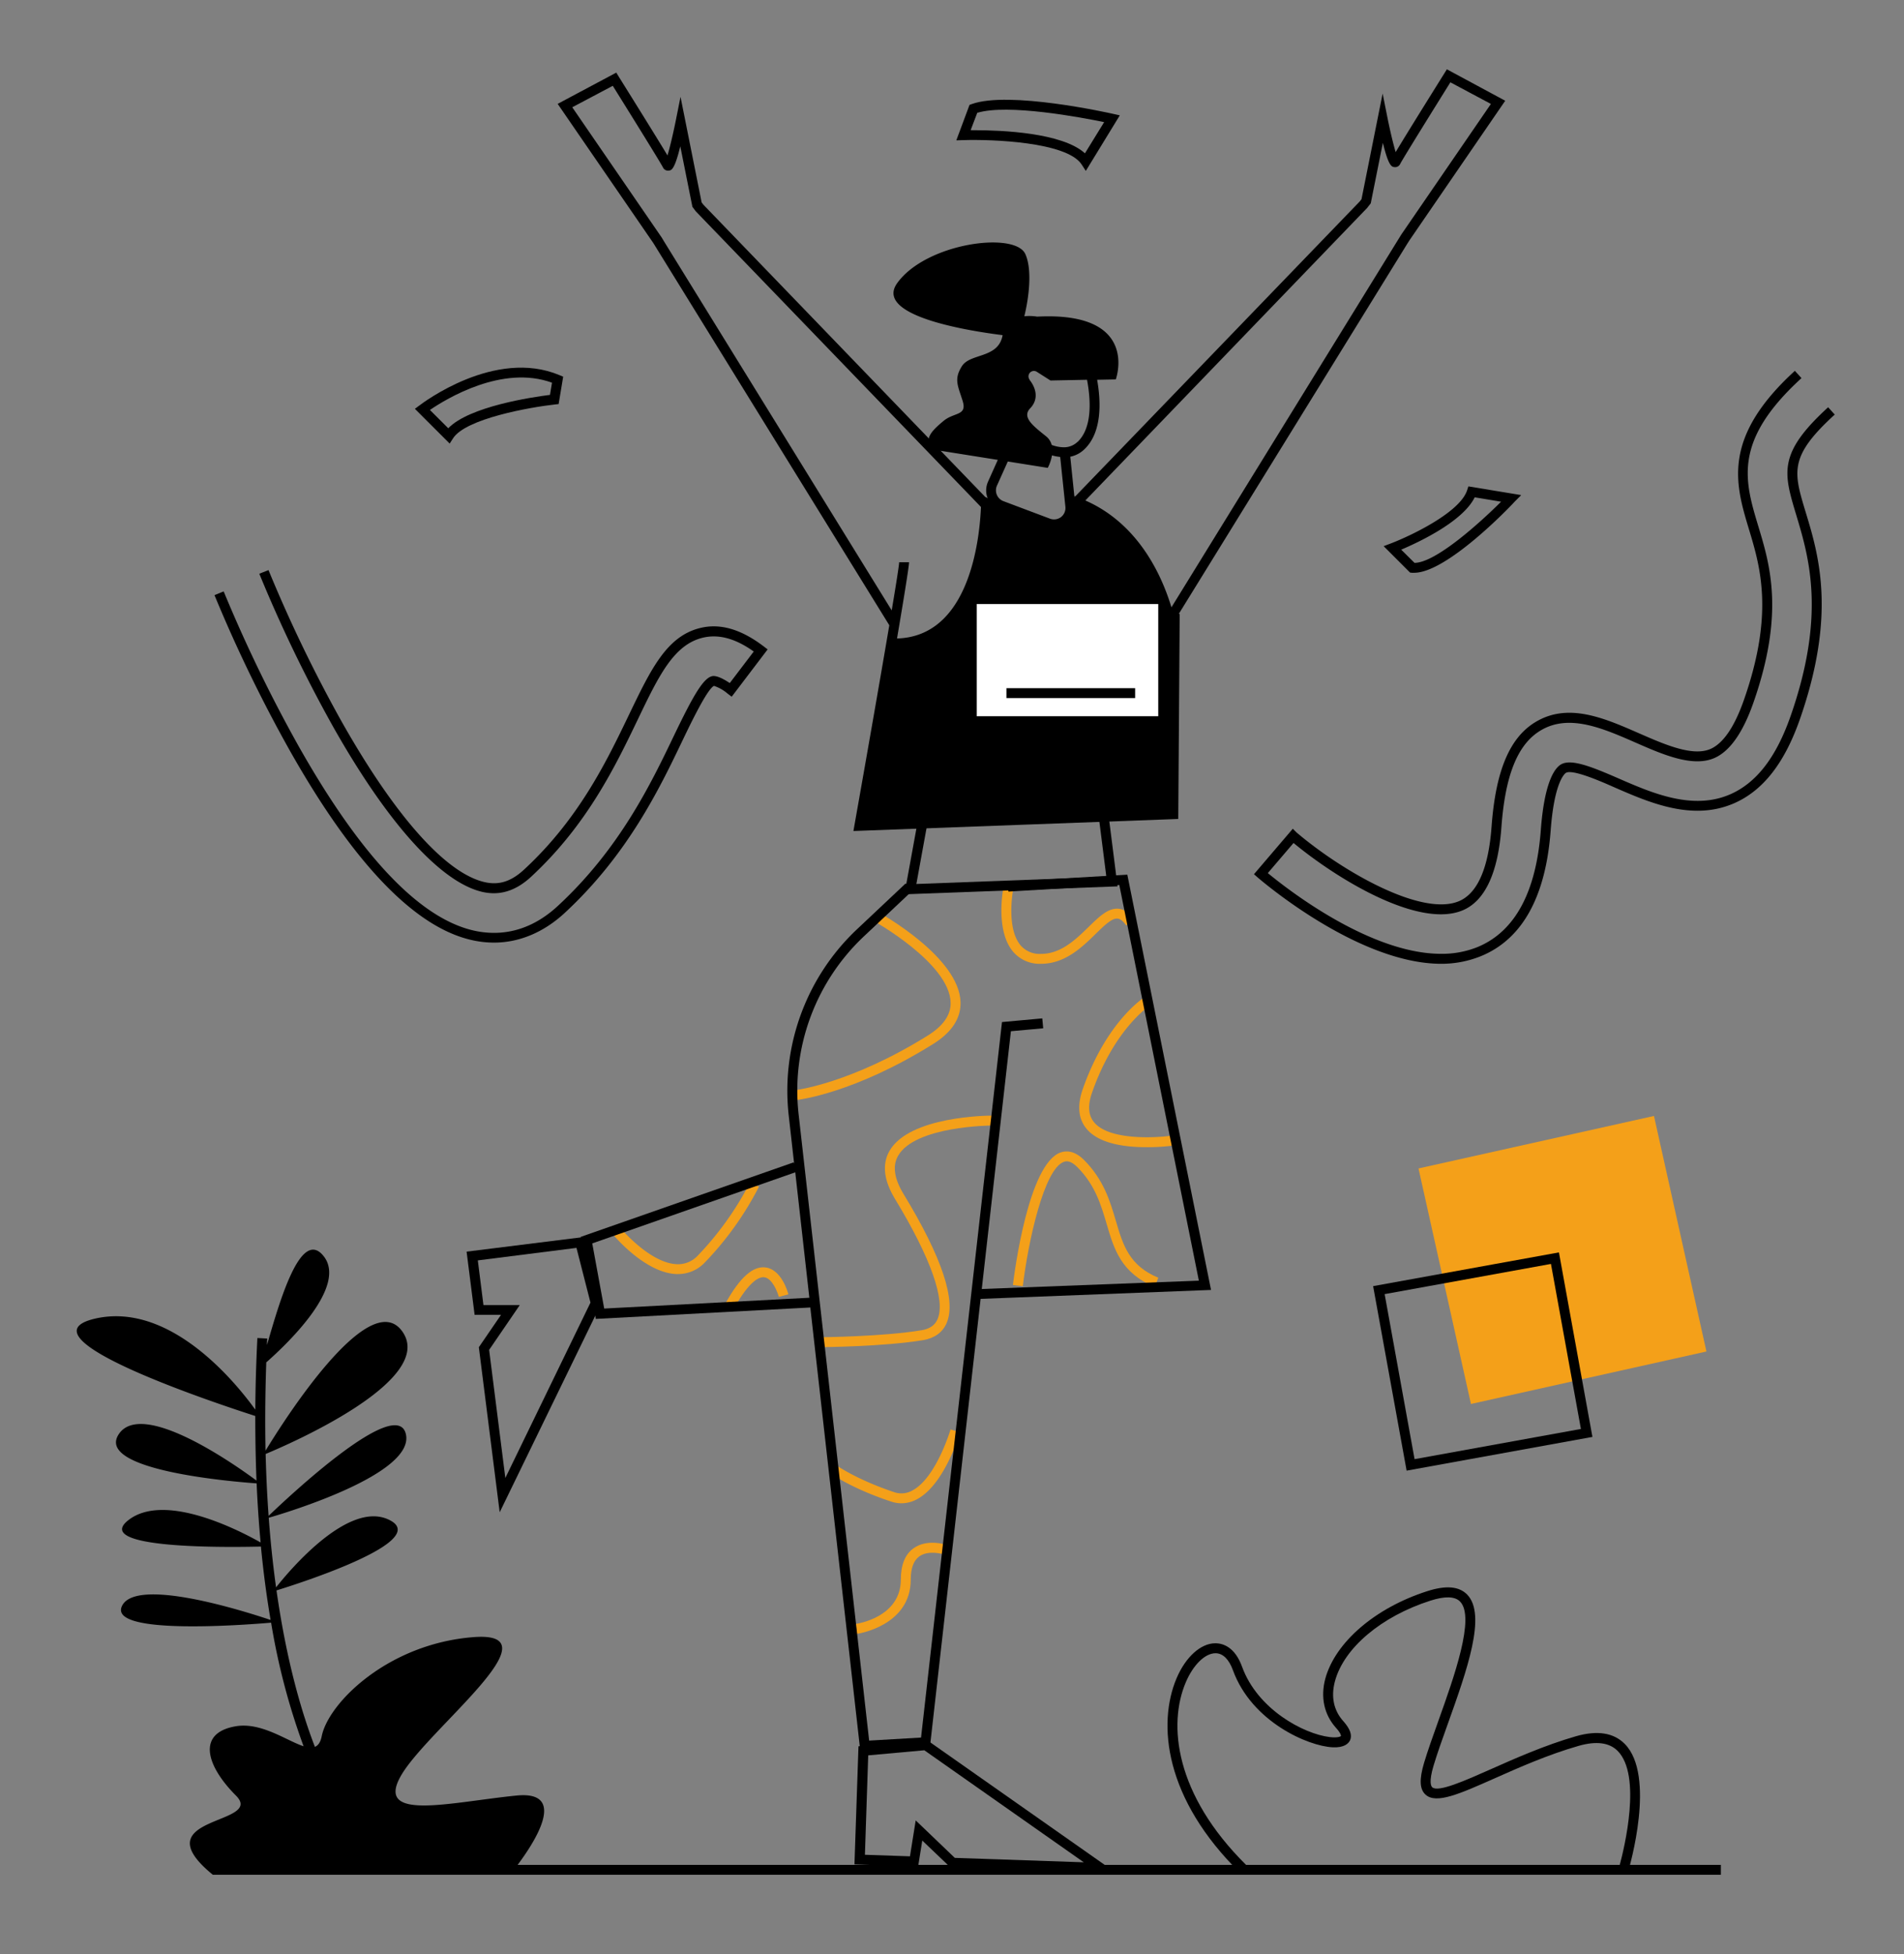 <svg id="Capa_1" data-name="Capa 1" xmlns="http://www.w3.org/2000/svg" viewBox="0 0 577 592"><rect x="0" y="0" width="577" height="592" fill="#808080" stroke="none"/><title>Mesa de trabajo 11</title><path d="M205.46,386h-.53c-9.25-.39-18.39-11.09-18.77-11.55l2.29-1.93c.09.1,8.68,10.15,16.61,10.49a8.14,8.14,0,0,0,6.38-2.58,94,94,0,0,0,15.86-22.22l2.7,1.32a96,96,0,0,1-16.44,23A11.13,11.13,0,0,1,205.46,386Z" fill="#f4a019"/><path d="M222.48,396.33l-2.62-1.47C224.22,387,228.22,383.48,232,384c4.81.61,6.72,7.38,6.92,8.15l-2.9.76,1.45-.38-1.45.38c-.38-1.44-2-5.63-4.4-5.94C230.28,386.78,227.26,387.76,222.48,396.33Z" fill="#f4a019"/><path d="M349.93,389.89c-10.2-4.2-12.33-11.44-14.58-19.11-1.71-5.79-3.47-11.78-8.91-17.22-2.19-2.19-3.53-1.73-4-1.57-6.05,2.09-10.86,24.22-12.48,37.69l-3-.36c.45-3.75,4.69-36.78,14.48-40.17,1.62-.56,4.16-.62,7.07,2.29,6,6,7.94,12.63,9.66,18.49,2.14,7.26,4,13.53,12.85,17.18Z" fill="#f4a019"/><path d="M347.27,347.56c-6.23,0-14.24-1-18-5.58-2.49-3-2.88-7-1.15-12,7.09-20.25,18.15-27.47,18.61-27.77l1.62,2.54c-.11.06-10.68,7-17.39,26.23-1.38,3.93-1.18,6.9.62,9.06,4.56,5.51,18.68,4.73,23.74,4l.44,3A59.61,59.61,0,0,1,347.27,347.56Z" fill="#f4a019"/><path d="M315.5,292a10.55,10.55,0,0,1-8.56-3.75c-5.26-6.35-3-18.52-2.91-19l2.94.56c0,.11-2.07,11.3,2.28,16.56A7.6,7.6,0,0,0,315.5,289c6,0,10.49-4.35,14.42-8.19,3.19-3.1,5.92-5.78,9.05-5.49,1.75.17,3.31,1.25,4.76,3.32l-2.46,1.72c-.9-1.28-1.77-2-2.59-2.05-1.72-.2-4.12,2.17-6.66,4.65C327.89,287,322.74,292,315.5,292Z" fill="#f4a019"/><path d="M241.29,333.28l-.32-3c.16,0,16.86-2,40.24-16.57,4.66-2.92,7-6.29,6.87-10-.32-11.88-23.21-24.63-23.44-24.76l1.45-2.63c1,.55,24.62,13.72,25,27.31.13,4.88-2.65,9.14-8.29,12.66C258.78,331.28,242,333.21,241.29,333.28Z" fill="#f4a019"/><path d="M248.63,408.14l0-3c.19,0,18.91-.16,30.65-2.12,2.41-.4,4-1.47,4.8-3.26,2.59-5.67-2-18.62-12.83-36.48-3.41-5.61-4-10.49-1.73-14.53,6-10.63,30-10.75,31-10.75v3c-.23,0-23.27.12-28.39,9.22-1.7,3-1.13,6.89,1.67,11.5,11.73,19.28,16.11,32.5,13,39.29-1.24,2.73-3.61,4.4-7,5C267.77,408,249.4,408.14,248.63,408.14Z" fill="#f4a019"/><path d="M273.18,455.45a9.69,9.69,0,0,1-3.15-.53c-12.09-4-18.13-8.39-18.38-8.57l1.77-2.42c.06,0,6,4.28,17.55,8.15a6.73,6.73,0,0,0,5.47-.48c7.24-3.79,11.58-18.37,11.62-18.52l2.88.84c-.19.65-4.73,15.95-13.1,20.33A9.92,9.92,0,0,1,273.18,455.45Z" fill="#f4a019"/><path d="M259.7,495l-.4-3,.2,1.49-.2-1.49c.56-.07,13.7-2,13.7-13.51,0-4.4,1.29-7.57,3.83-9.4,4.13-3,9.9-1.1,10.14-1l-.94,2.84s-4.58-1.46-7.45.62c-1.71,1.24-2.58,3.58-2.58,7C276,492.65,259.86,495,259.7,495Z" fill="#f4a019"/><polygon points="274.08 270.95 278.22 248.24 281.17 248.77 277.7 267.82 335.28 265.67 333.12 248.62 336.1 248.24 338.67 268.54 274.08 270.95"/><path d="M338.42,567.56l-50.32-1.72-8.61-8.21-1.26,7.87-19.29-.66,1.22-35.77,20.77-1.88.45.32Zm-49.07-4.68,39.09,1.34-48.33-33.94-17,1.54-1,30.12,13.65.47,1.74-10.88Z"/><path d="M151.43,458.17l-6.32-50,6.72-9.81h-8l-2.43-19.15L177,374.77l5.17,20.2Zm-3.2-49.2,4.91,38.81,25.8-53.13-4.24-16.58-29.9,3.79,1.71,13.55,11,0Z"/><path d="M367,390.81,341.63,265l-36.2,2.12.17,3,33.6-2L363.31,388l-65.79,2.53,8.83-78.1,9.79-.89-.28-3-12.21,1.11L279.12,526.43l-15.73.92L242,337.44a64.2,64.2,0,0,1,19.64-53.6l14.87-14-2.06-2.18-14.87,14A67.21,67.21,0,0,0,239,337.78l1.67,14.85-.16-.47L176,374.73l4.56,24.86,65-3.46,15,133,.16,1.41,21.09-1.23,15.36-135.79Zm-183.9,5.64-3.62-19.74L241,355.18l4.27,38Z"/><path d="M314.32,95.93a14.79,14.79,0,0,0-3.9-.11c1.44-5.89,2.41-14.2.3-18.85-3.14-6.93-30.07-3.38-38.82,8.8-7.06,9.81,20.83,14.37,31.94,15.77-1.25,7.14-9.78,5.39-12.32,9.38s-1.2,6,.21,10.56-2.57,3.35-5.81,6.06-7.47,6.42-1.47,8.94l17.93,2.85-2.95,6.58a6.49,6.49,0,0,0,3.64,8.75L317.13,160a6.58,6.58,0,0,0,2.3.42,6.51,6.51,0,0,0,6.45-7.18l-1.54-14.87a8.57,8.57,0,0,0,4.34-2.31c5.42-5.24,4.93-14.64,3.8-21l5.66-.11S345.64,94.3,314.32,95.93Zm7.24,60.71a3.51,3.51,0,0,1-3.38.5l-14.06-5.29a3.5,3.5,0,0,1-2-4.71l3.29-7.32,12.11,1.93a13.12,13.12,0,0,0,1.28-3.79,13.84,13.84,0,0,0,2.49.48l1.57,15.06A3.5,3.5,0,0,1,321.56,156.64Zm5-22.79a5.91,5.91,0,0,1-4.35,1.66,10.86,10.86,0,0,1-3.5-.71,4.94,4.94,0,0,0-1.71-2.62c-4-3.21-7.38-5.79-4.8-8.48s1.86-6-.17-8.58L312,115a1.64,1.64,0,0,1,2.21-2.35l4.13,2.63,11.08-.22C330.51,120.81,331.16,129.44,326.6,133.85Z"/><path d="M149.69,285.58a30.44,30.44,0,0,1-6.79-.78c-17.25-3.91-35.77-23.22-55.06-57.37A438.24,438.24,0,0,1,65,180.31l2.78-1.13A442.59,442.59,0,0,0,90.46,226c18.85,33.39,36.71,52.21,53.1,55.93a28.05,28.05,0,0,0,6.13.7c7,0,13.52-2.75,19.38-8.18,18.71-17.3,28.18-37,35.1-51.43,5.66-11.77,8.83-17.48,11.6-18.15,1.11-.27,3,.48,5.38,2.08l7.27-9.56c-5.62-4-10.69-5.33-15.46-4.18-8.79,2.12-13.33,11.55-19.6,24.61-6.87,14.29-15.41,32.08-32.43,47.83-4.63,4.27-9.44,5.77-14.71,4.58-12.56-2.85-28.63-20.61-45.24-50a428.39,428.39,0,0,1-22.4-46.41l2.79-1.1a428.65,428.65,0,0,0,22.22,46c16.19,28.64,31.56,45.88,43.29,48.54,4.35,1,8.06-.2,12-3.86,16.6-15.36,25-32.85,31.76-46.91,6.64-13.81,11.43-23.78,21.61-26.24,6-1.46,12.32.37,19.19,5.59l1.19.91-10.89,14.33-1.2-.9a12.08,12.08,0,0,0-4.18-2.38c-2.07,1-7.06,11.42-9.49,16.47-7,14.63-16.64,34.66-35.77,52.35C164.76,282.48,157.36,285.58,149.69,285.58Z"/><path d="M436.78,292c-24.36,0-52.5-23.46-55.63-26.14l-1.14-1,11.77-13.78,1.11,1.11c13.56,11.54,37.76,25.63,49.22,20.85,5.63-2.35,9-10,9.91-22.72,1.26-16.82,5.48-26.84,13.28-31.55,9.93-6,20.8-1.24,31.3,3.35,8,3.51,16.36,7.14,21.76,4.79,3.86-1.69,7.28-6.7,10.14-14.89,9.19-26.24,4.93-40.34,1.51-51.67-4.1-13.6-8.34-27.65,13.92-48l2,2.21c-20.87,19.08-17.25,31.05-13.07,44.92,3.55,11.75,8,26.37-1.54,53.53-3.16,9-7.12,14.61-11.78,16.65-6.6,2.87-15.52-1-24.15-4.79-9.82-4.29-20-8.71-28.56-3.53-6.9,4.16-10.66,13.44-11.83,29.2-1,13.95-5,22.45-11.76,25.27C430.18,281.27,406,266.93,392,255.4l-7.79,9.12c6.16,5.08,31.07,24.46,52.53,24.46a28.75,28.75,0,0,0,11.09-2.08c11.28-4.7,17.71-16.62,19.11-35.45,1.1-14.73,4.27-18.74,6.06-19.82,3.06-1.84,9.21.6,17.56,4.24,10,4.35,22.36,9.76,33.76,4.79,7.95-3.46,13.94-11.21,18.3-23.68,10.8-30.85,5.55-48.25,1.71-61s-5.62-18.61,9.68-32.59l2,2.21c-13.9,12.71-12.52,17.29-8.83,29.51,4,13.11,9.37,31-1.74,62.82-4.66,13.3-11.18,21.62-19.94,25.44-12.6,5.5-25.66-.21-36.16-4.78-4.49-2-12.85-5.61-14.81-4.43-.14.09-3.48,2.26-4.61,17.47-1.5,20.05-8.55,32.83-21,38A31.81,31.81,0,0,1,436.78,292Z"/><path d="M136.27,134.39l-10.54-10.53,1.35-1c.93-.71,22.92-17.44,42.5-9.19l1.09.46-1.38,8.29-1.12.12c-7.31.81-27.11,4.25-30.9,10.3Zm-6-10.2,5.57,5.56c6.39-6.63,25.5-9.44,30.83-10.11l.61-3.69C152.25,110.44,135.23,120.83,130.31,124.19Z"/><path d="M428.57,173.53a6,6,0,0,1-.74,0l-.52-.06-8-8,2.17-.82c5.65-2.16,20.83-9.25,23.11-16.07l.4-1.22L461,150l-2,2C456.94,154.28,438.28,173.53,428.57,173.53Zm.09-3h0c6.32,0,19.57-11.89,26.24-18.53l-8-1.33c-3.6,7.36-17,13.62-22.27,15.86Z"/><path d="M329.05,51.78l-1.3-2c-4.54-6.81-27.31-7.6-35.7-7.33l-2.24.07,4-10.74.65-.24c11.28-4.1,41.56,2.66,42.84,2.95l2.05.46ZM295.38,39.45c8,0,26.49.71,33.41,7L334.61,37c-6.89-1.42-29.16-5.63-38.46-2.82l-2,5.26Z"/><path d="M438.47,21l-.74,1.19c-.52.83-11,17.58-14.78,23.89-.74-2.46-1.74-6.68-2.48-10.39L419,28.35l-6.4,32-.51.66-86.25,89.39-.31-.11a2.61,2.61,0,0,1,0,.46L324,154l-1,3c-3,2.26-9.63,1.12-24.45-6.46L213.14,62l-.51-.66-6.4-32-1.47,7.36c-.75,3.71-1.74,7.93-2.48,10.39C198.49,40.79,188,24,187.5,23.21L186.76,22,169,31.47l29,42.19L269.5,189.43c-2.86,16.9-7.21,41.69-10.55,60.51l-.32,1.83,98.44-3.65L357.5,186h-.28L426.51,73.78l.64-1,29-42.26ZM201.28,73.22,200.55,72l-27.13-39.5L185.7,26c4.59,7.36,14.44,23.19,15.19,24.69a1.7,1.7,0,0,0,1.77,1c.83-.11,1.75-.23,3.5-7.36l3.67,18.33,1,1.34,86.45,89.6c-.45,10.34-3.65,39.23-25.44,39.84,2.08-12.26,3.65-21.92,3.64-23.09l-3,0c0,.83-.88,6.39-2.25,14.58ZM424.63,71.1,355,184c-3-9.92-10.11-25.36-26.09-32.37L414.31,63l1.09-1.4,3.67-18.33c1.75,7.13,2.67,7.25,3.5,7.36a1.7,1.7,0,0,0,1.77-1c.75-1.5,10.6-17.33,15.19-24.69l12.28,6.55Z"/><rect x="296" y="183" width="55" height="34" fill="#fff"/><rect x="305" y="208.5" width="39" height="3"/><rect x="88.5" y="565" width="433" height="3"/><path d="M493.12,568H376.39l-.44-.43c-23.15-22.61-25.2-45.34-19.41-59.07,2.75-6.49,7.34-10.64,11.77-10.64h.17c2,.05,5.72,1,7.93,7.13,4.68,12.88,18.61,20.32,26.54,21.29,2.44.29,3.33-.18,3.42-.32h0s.11-.7-1.48-2.45c-3.61-4-4.77-9.28-3.26-14.93,3-11,15.09-21.45,30.91-26.51,5.69-1.82,9.65-1.47,12.1,1.06,5.92,6.12-.09,22.93-5.9,39.18-1.65,4.6-3.2,8.94-4.3,12.62-1.48,4.94-.77,6.24-.4,6.57,1.82,1.6,9.9-2,17.72-5.47,7.27-3.23,16.31-7.25,25.83-10,6.46-1.85,11.43-1.07,14.78,2.32,9.54,9.64,1.42,37.37,1.07,38.55Zm-115.51-3H490.86c1.38-5.12,6.72-27.09-.63-34.52-2.52-2.54-6.49-3.06-11.82-1.54-9.31,2.66-18.25,6.64-25.43,9.83-10.63,4.72-17.66,7.85-20.92,5-1.86-1.64-2-4.63-.5-9.68,1.13-3.75,2.69-8.13,4.35-12.77,4.73-13.21,11.2-31.3,6.57-36.09-1.55-1.6-4.59-1.7-9-.28-14.88,4.76-26.23,14.35-28.93,24.42-1.26,4.7-.37,8.9,2.58,12.14,2,2.25,2.71,4.18,2,5.75-.49,1-1.78,2.28-5.26,2.12-7.47-.34-24.56-7.75-30.23-23.35-1.19-3.27-3-5.1-5.18-5.15h-.11c-3.16,0-6.76,3.52-9,8.81C353.93,522.4,356,543.59,377.61,565Z"/><path d="M156.5,544c-20,2-43,8-35-6s48-44,22-42-44,20-46,30c-.37,1.85-1.08,2.84-2.07,3.24-3.81-9.84-8.51-25.37-11.64-47.39,7.25-2.24,47-15,34.21-21.35-12.21-6.11-30,14.94-34.34,20.42-.9-6.47-1.66-13.49-2.22-21.09C87.81,458,125.75,446.41,123,434.5s-35.82,19.22-41.6,24.76q-.65-8.85-.9-18.75c6.64-2.76,51.7-22.18,41.5-37-10-14.49-36.6,27.91-41.53,36q-.27-12.52.22-26.75c6.45-5.68,24.78-23.15,17.31-32.28-7-8.59-13.44,14.51-17.09,27,0-.65,0-1.29.09-1.94l-3-.16q-.57,11.38-.63,21.71c-5.7-7.92-25.62-32.69-48.37-27.63C4.35,405,66.38,425.46,77.36,429q0,10.29.37,19.57C71.38,443.86,43.09,423.87,36,434.5c-7.26,10.89,34,14.36,41.77,14.92.27,6.31.69,12.28,1.21,17.9-6.8-3.84-29.05-15.23-40-6.82-11.54,8.88,30.51,8.3,40.09,8.06.78,8.13,1.79,15.52,2.93,22.24-8.29-2.79-40.67-13-45-4.3-4.44,8.88,36.06,5.9,45.16,5.12A204,204,0,0,0,92,529.06C87,527.47,79.23,521.71,71.5,523c-12,2-9,12,0,21s-29,6-7,24h90S176.5,542,156.5,544Z"/><rect x="436.94" y="345.19" width="73.11" height="73.11" transform="translate(-71.68 112.09) rotate(-12.56)" fill="#f4a019"/><path d="M426.27,445.56l-10.15-55.9,56.31-10.22,10.15,55.9Zm-6.66-53.48,9.07,50,50.41-9.15-9.08-50Z"/></svg>